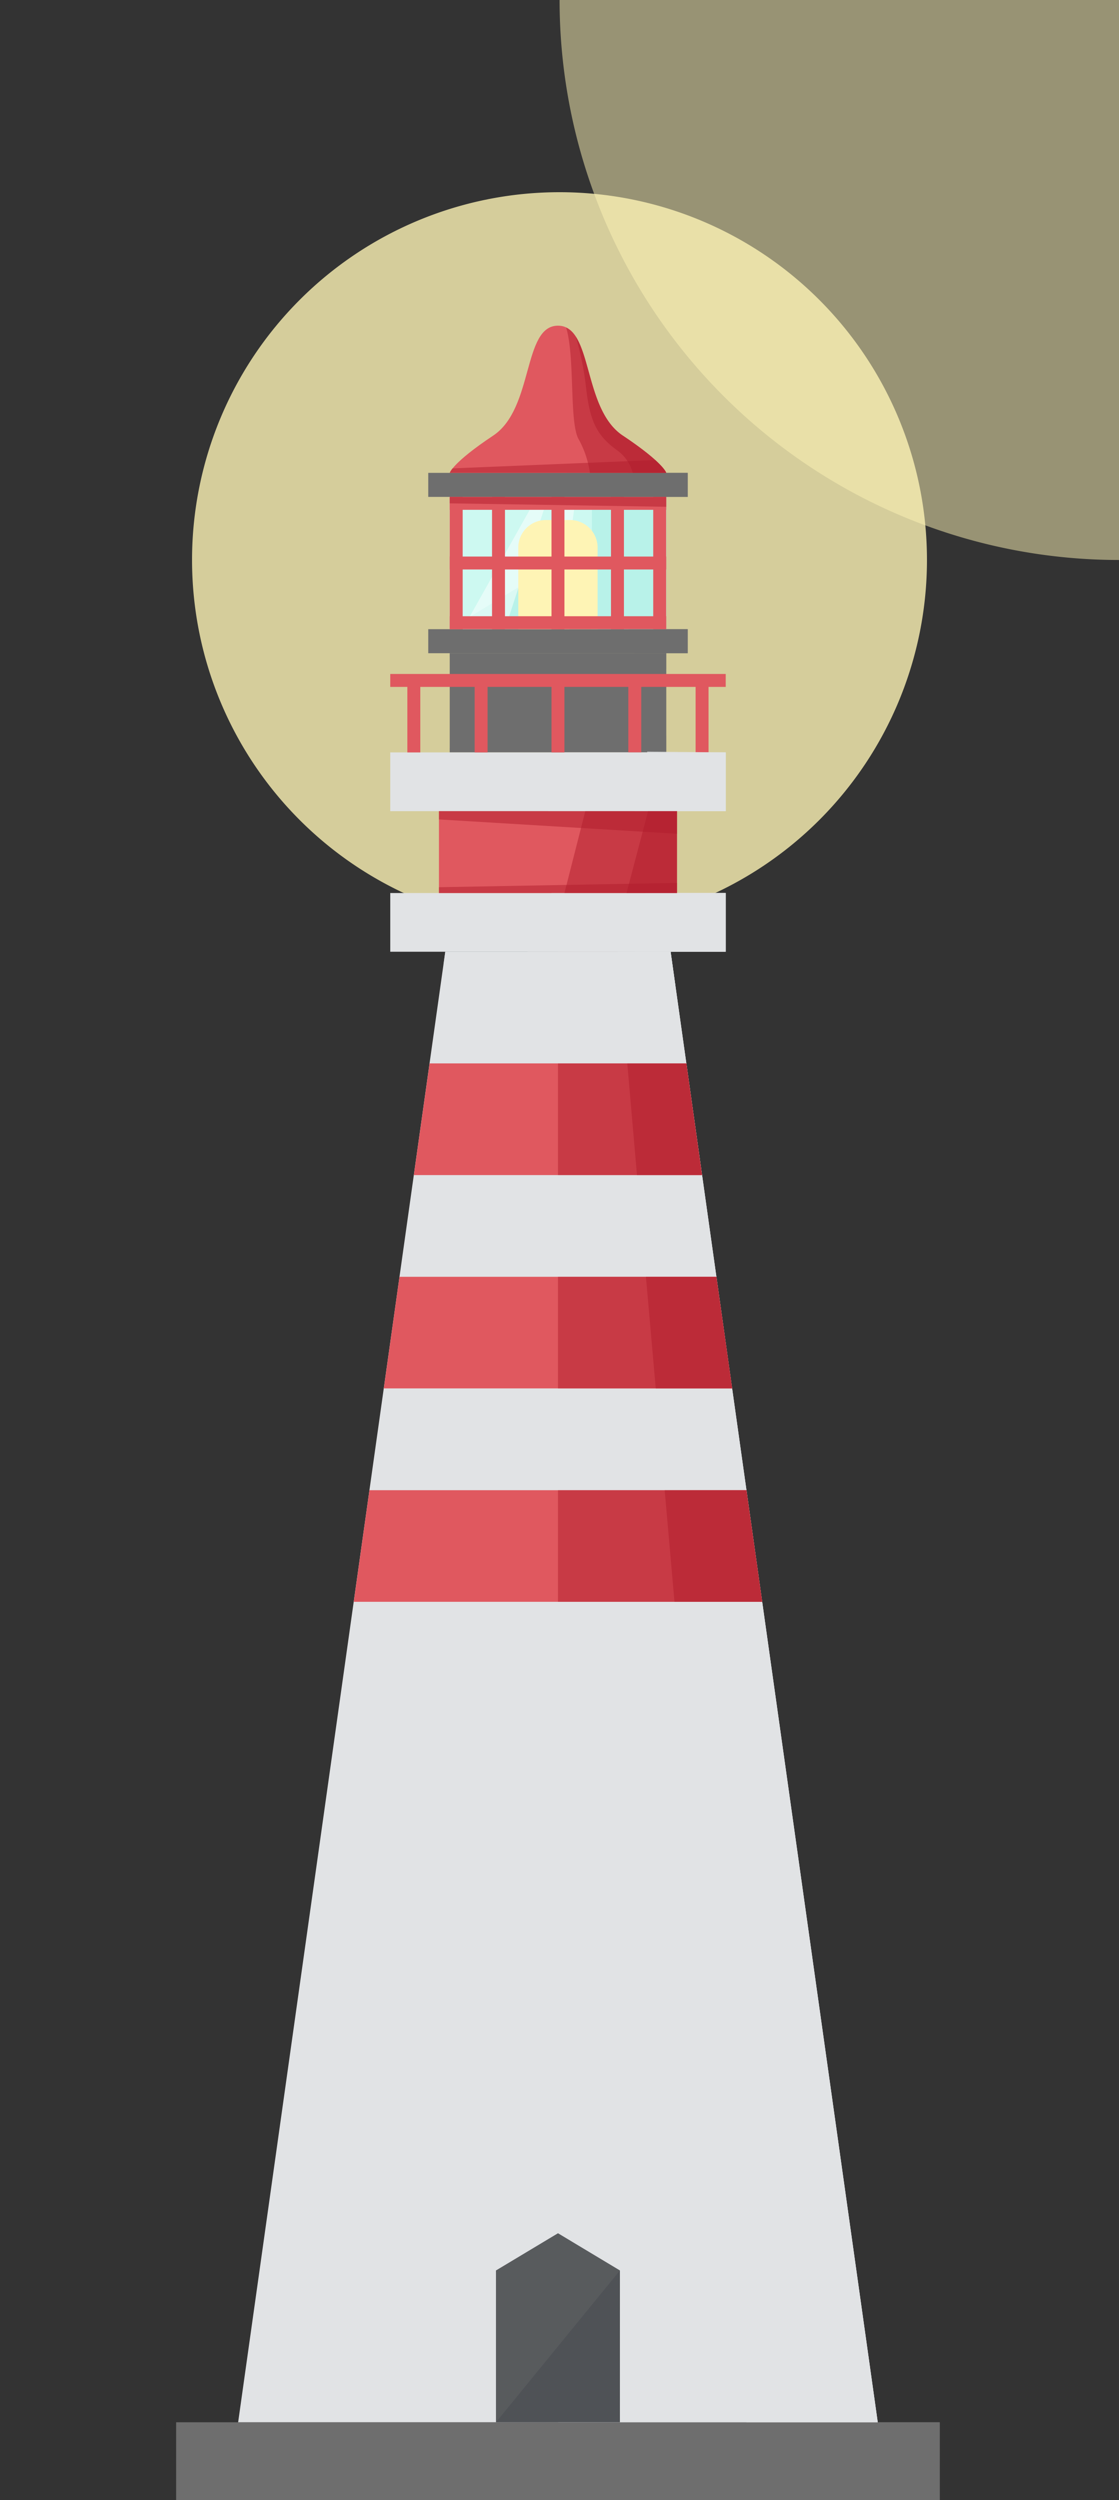 <svg xmlns="http://www.w3.org/2000/svg" xmlns:xlink="http://www.w3.org/1999/xlink" width="103.897" height="231.94" viewBox="0 0 103.897 231.94">
  <rect x="0" y="0" width="103.897" height="231.94" fill="#333333" stroke="none"/>
  <defs>
    <clipPath id="clip-path">
      <rect id="Rectangle_1654" data-name="Rectangle 1654" width="103.897" height="231.941" fill="none"/>
    </clipPath>
    <clipPath id="clip-path-3">
      <rect id="Rectangle_1604" data-name="Rectangle 1604" width="103.897" height="103.898" fill="none"/>
    </clipPath>
    <clipPath id="clip-path-4">
      <rect id="Rectangle_1605" data-name="Rectangle 1605" width="68.236" height="68.233" fill="none"/>
    </clipPath>
    <clipPath id="clip-path-6">
      <rect id="Rectangle_1607" data-name="Rectangle 1607" width="20.102" height="12.278" fill="none"/>
    </clipPath>
    <clipPath id="clip-path-7">
      <rect id="Rectangle_1608" data-name="Rectangle 1608" width="7.932" height="12.278" fill="none"/>
    </clipPath>
    <clipPath id="clip-path-8">
      <rect id="Rectangle_1609" data-name="Rectangle 1609" width="5.281" height="12.278" fill="none"/>
    </clipPath>
    <clipPath id="clip-path-9">
      <rect id="Rectangle_1610" data-name="Rectangle 1610" width="6.903" height="12.278" fill="none"/>
    </clipPath>
    <clipPath id="clip-path-10">
      <rect id="Rectangle_1616" data-name="Rectangle 1616" width="11.507" height="9.208" fill="none"/>
    </clipPath>
    <clipPath id="clip-path-11">
      <rect id="Rectangle_1617" data-name="Rectangle 1617" width="4.528" height="9.208" fill="none"/>
    </clipPath>
    <clipPath id="clip-path-12">
      <rect id="Rectangle_1618" data-name="Rectangle 1618" width="20.102" height="1.458" fill="none"/>
    </clipPath>
    <clipPath id="clip-path-13">
      <rect id="Rectangle_1619" data-name="Rectangle 1619" width="20.102" height="1.573" fill="none"/>
    </clipPath>
    <clipPath id="clip-path-14">
      <rect id="Rectangle_1620" data-name="Rectangle 1620" width="11.003" height="2.225" fill="none"/>
    </clipPath>
    <clipPath id="clip-path-15">
      <rect id="Rectangle_1621" data-name="Rectangle 1621" width="5.502" height="2.225" fill="none"/>
    </clipPath>
    <clipPath id="clip-path-16">
      <rect id="Rectangle_1622" data-name="Rectangle 1622" width="12.046" height="2.225" fill="none"/>
    </clipPath>
    <clipPath id="clip-path-17">
      <rect id="Rectangle_1623" data-name="Rectangle 1623" width="6.213" height="2.225" fill="none"/>
    </clipPath>
    <clipPath id="clip-path-18">
      <rect id="Rectangle_1624" data-name="Rectangle 1624" width="9.291" height="13.475" fill="none"/>
    </clipPath>
    <clipPath id="clip-path-19">
      <rect id="Rectangle_1625" data-name="Rectangle 1625" width="8.394" height="12.636" fill="none"/>
    </clipPath>
    <clipPath id="clip-path-20">
      <rect id="Rectangle_1626" data-name="Rectangle 1626" width="20.102" height="1.189" fill="none"/>
    </clipPath>
    <clipPath id="clip-path-21">
      <rect id="Rectangle_1627" data-name="Rectangle 1627" width="20.102" height="0.921" fill="none"/>
    </clipPath>
    <clipPath id="clip-path-22">
      <rect id="Rectangle_1628" data-name="Rectangle 1628" width="70.901" height="7.213" fill="none"/>
    </clipPath>
    <clipPath id="clip-path-23">
      <rect id="Rectangle_1629" data-name="Rectangle 1629" width="31.153" height="7.213" fill="none"/>
    </clipPath>
    <clipPath id="clip-path-24">
      <rect id="Rectangle_1630" data-name="Rectangle 1630" width="29.69" height="136.429" fill="none"/>
    </clipPath>
    <clipPath id="clip-path-25">
      <rect id="Rectangle_1631" data-name="Rectangle 1631" width="24.167" height="136.429" fill="none"/>
    </clipPath>
    <clipPath id="clip-path-26">
      <rect id="Rectangle_1632" data-name="Rectangle 1632" width="18.963" height="10.359" fill="none"/>
    </clipPath>
    <clipPath id="clip-path-27">
      <rect id="Rectangle_1633" data-name="Rectangle 1633" width="9.057" height="10.359" fill="none"/>
    </clipPath>
    <clipPath id="clip-path-28">
      <rect id="Rectangle_1634" data-name="Rectangle 1634" width="16.174" height="10.359" fill="none"/>
    </clipPath>
    <clipPath id="clip-path-29">
      <rect id="Rectangle_1635" data-name="Rectangle 1635" width="8.001" height="10.359" fill="none"/>
    </clipPath>
    <clipPath id="clip-path-30">
      <rect id="Rectangle_1636" data-name="Rectangle 1636" width="13.385" height="10.359" fill="none"/>
    </clipPath>
    <clipPath id="clip-path-31">
      <rect id="Rectangle_1637" data-name="Rectangle 1637" width="6.951" height="10.359" fill="none"/>
    </clipPath>
    <clipPath id="clip-path-32">
      <rect id="Rectangle_1638" data-name="Rectangle 1638" width="11.507" height="17.534" fill="none"/>
    </clipPath>
    <clipPath id="clip-path-33">
      <rect id="Rectangle_1644" data-name="Rectangle 1644" width="21.551" height="3.231" fill="none"/>
    </clipPath>
    <clipPath id="clip-path-34">
      <rect id="Rectangle_1645" data-name="Rectangle 1645" width="18.41" height="5.448" fill="none"/>
    </clipPath>
    <clipPath id="clip-path-35">
      <rect id="Rectangle_1646" data-name="Rectangle 1646" width="8.442" height="5.448" fill="none"/>
    </clipPath>
    <clipPath id="clip-path-36">
      <rect id="Rectangle_1647" data-name="Rectangle 1647" width="16.491" height="5.448" fill="none"/>
    </clipPath>
    <clipPath id="clip-path-37">
      <rect id="Rectangle_1648" data-name="Rectangle 1648" width="8.442" height="5.524" fill="none"/>
    </clipPath>
    <clipPath id="clip-path-38">
      <rect id="Rectangle_1649" data-name="Rectangle 1649" width="10.444" height="7.597" fill="none"/>
    </clipPath>
    <clipPath id="clip-path-39">
      <rect id="Rectangle_1650" data-name="Rectangle 1650" width="4.68" height="7.597" fill="none"/>
    </clipPath>
    <clipPath id="clip-path-40">
      <rect id="Rectangle_1651" data-name="Rectangle 1651" width="22.096" height="2.102" fill="none"/>
    </clipPath>
    <clipPath id="clip-path-41">
      <rect id="Rectangle_1652" data-name="Rectangle 1652" width="22.096" height="0.94" fill="none"/>
    </clipPath>
  </defs>
  <g id="Illustration_10" data-name="Illustration 10" transform="translate(51.949 115.971)">
    <g id="Groupe_1357" data-name="Groupe 1357" transform="translate(-51.948 -115.97)">
      <g id="Layer_1" data-name="Layer 1">
        <g id="Groupe_1356" data-name="Groupe 1356" clip-path="url(#clip-path)">
          <g id="Groupe_1282" data-name="Groupe 1282" clip-path="url(#clip-path)">
            <g id="Groupe_1279" data-name="Groupe 1279" opacity="0.5">
              <g id="Groupe_1278" data-name="Groupe 1278" clip-path="url(#clip-path-3)">
                <path id="Tracé_22784" data-name="Tracé 22784" d="M103.9,51.952a51.948,51.948,0,1,1,.007,0" fill="#fef4b5"/>
              </g>
            </g>
            <g id="Groupe_1281" data-name="Groupe 1281" transform="translate(17.83 17.83)" opacity="0.8">
              <g id="Groupe_1280" data-name="Groupe 1280" clip-path="url(#clip-path-4)">
                <path id="Tracé_22785" data-name="Tracé 22785" d="M326.536,292.422a34.118,34.118,0,1,1,0-.007" transform="translate(-258.3 -258.3)" fill="#fef4b5"/>
              </g>
            </g>
          </g>
          <path id="Tracé_22786" data-name="Tracé 22786" d="M614.951,877.9H604.9v9.2H625v-9.2Z" transform="translate(-563.144 -817.299)" fill="#6e6e6e"/>
          <path id="Tracé_22787" data-name="Tracé 22787" d="M588.046,845.6H576v2.23h24.091V845.6Z" transform="translate(-536.239 -787.228)" fill="#6e6e6e"/>
          <path id="Tracé_22788" data-name="Tracé 22788" d="M588.046,635.5H576v2.23h24.091V635.5Z" transform="translate(-536.239 -591.631)" fill="#6e6e6e"/>
          <path id="Tracé_22789" data-name="Tracé 22789" d="M614.951,667.8H604.9v12.273H625V667.8Z" transform="translate(-563.144 -621.702)" fill="#b8f2e9"/>
          <g id="Groupe_1355" data-name="Groupe 1355" clip-path="url(#clip-path)">
            <g id="Groupe_1284" data-name="Groupe 1284" transform="translate(41.756 46.098)" opacity="0.5">
              <g id="Groupe_1283" data-name="Groupe 1283" clip-path="url(#clip-path-6)">
                <path id="Tracé_22790" data-name="Tracé 22790" d="M604.9,680.073,625,667.8H604.9Z" transform="translate(-604.9 -667.8)" fill="#e1fff9"/>
              </g>
            </g>
            <g id="Groupe_1286" data-name="Groupe 1286" transform="translate(42.957 46.098)" opacity="0.5">
              <g id="Groupe_1285" data-name="Groupe 1285" clip-path="url(#clip-path-7)">
                <path id="Tracé_22791" data-name="Tracé 22791" d="M629.2,667.8l-6.9,12.273h3.928l4-12.273Z" transform="translate(-622.3 -667.8)" fill="#fdffff"/>
              </g>
            </g>
            <g id="Groupe_1288" data-name="Groupe 1288" transform="translate(48.183 46.098)" opacity="0.5">
              <g id="Groupe_1287" data-name="Groupe 1287" clip-path="url(#clip-path-8)">
                <path id="Tracé_22792" data-name="Tracé 22792" d="M702.225,667.8,698,680.073h3.624l1.657-12.273Z" transform="translate(-698 -667.8)" fill="#fdffff"/>
              </g>
            </g>
            <g id="Groupe_1290" data-name="Groupe 1290" transform="translate(54.955 46.098)">
              <g id="Groupe_1289" data-name="Groupe 1289" clip-path="url(#clip-path-9)">
                <path id="Tracé_22793" data-name="Tracé 22793" d="M799.551,667.8H796.1v12.273H803V667.8Z" transform="translate(-796.1 -667.8)" fill="#b8f2e9"/>
              </g>
            </g>
            <path id="Tracé_22794" data-name="Tracé 22794" d="M701.911,698.9h-2.25a2.561,2.561,0,0,0-2.561,2.561v7.566h7.365v-7.566A2.561,2.561,0,0,0,701.9,698.9" transform="translate(-648.979 -650.655)" fill="#fef4b5"/>
            <rect id="Rectangle_1611" data-name="Rectangle 1611" width="1.201" height="12.277" transform="translate(41.756 46.098)" fill="#e0585f"/>
            <rect id="Rectangle_1612" data-name="Rectangle 1612" width="1.201" height="12.277" transform="translate(45.684 46.098)" fill="#e0585f"/>
            <rect id="Rectangle_1613" data-name="Rectangle 1613" width="1.201" height="12.277" transform="translate(51.206 46.098)" fill="#e0585f"/>
            <rect id="Rectangle_1614" data-name="Rectangle 1614" width="1.201" height="12.277" transform="translate(60.65 46.098)" fill="#e0585f"/>
            <rect id="Rectangle_1615" data-name="Rectangle 1615" width="1.201" height="12.277" transform="translate(56.729 46.098)" fill="#e0585f"/>
            <path id="Tracé_22795" data-name="Tracé 22795" d="M614.951,748H604.9v1.2H625V748Z" transform="translate(-563.144 -696.366)" fill="#e0585f"/>
            <path id="Tracé_22796" data-name="Tracé 22796" d="M614.951,667.8H604.9V669H625v-1.2Z" transform="translate(-563.144 -621.702)" fill="#e0585f"/>
            <path id="Tracé_22797" data-name="Tracé 22797" d="M614.951,828.2H604.9v1.2H625v-1.2Z" transform="translate(-563.144 -771.029)" fill="#e0585f"/>
            <path id="Tracé_22798" data-name="Tracé 22798" d="M621.063,447.9c-3.8-2.533-2.72-10.2-6.019-10.2s-2.223,7.676-6.019,10.2S605,451.354,605,451.354h20.095s-.228-.918-4.024-3.451" transform="translate(-563.237 -407.486)" fill="#e0585f"/>
            <g id="Groupe_1292" data-name="Groupe 1292" transform="translate(50.35 60.601)" opacity="0.3">
              <g id="Groupe_1291" data-name="Groupe 1291" clip-path="url(#clip-path-10)">
                <path id="Tracé_22799" data-name="Tracé 22799" d="M729.4,887.026l3.451-9.126h8.056v9.2Z" transform="translate(-729.4 -877.9)" fill="#6e6e6e"/>
              </g>
            </g>
            <g id="Groupe_1294" data-name="Groupe 1294" transform="translate(57.329 60.601)" opacity="0.3">
              <g id="Groupe_1293" data-name="Groupe 1293" clip-path="url(#clip-path-11)">
                <path id="Tracé_22800" data-name="Tracé 22800" d="M830.5,887.026l1.608-9.126h2.92v9.2Z" transform="translate(-830.5 -877.9)" fill="#6e6e6e"/>
              </g>
            </g>
            <g id="Groupe_1296" data-name="Groupe 1296" transform="translate(41.756 60.601)" opacity="0.3">
              <g id="Groupe_1295" data-name="Groupe 1295" clip-path="url(#clip-path-12)">
                <path id="Tracé_22801" data-name="Tracé 22801" d="M604.9,878.28l20.1,1.077V877.9H604.9Z" transform="translate(-604.9 -877.9)" fill="#6e6e6e"/>
              </g>
            </g>
            <g id="Groupe_1298" data-name="Groupe 1298" transform="translate(41.756 68.229)" opacity="0.3">
              <g id="Groupe_1297" data-name="Groupe 1297" clip-path="url(#clip-path-13)">
                <path id="Tracé_22802" data-name="Tracé 22802" d="M604.9,989.646,625,988.5v1.567H604.9Z" transform="translate(-604.9 -988.493)" fill="#6e6e6e"/>
              </g>
            </g>
            <g id="Groupe_1300" data-name="Groupe 1300" transform="translate(52.842 58.372)" opacity="0.3">
              <g id="Groupe_1299" data-name="Groupe 1299" clip-path="url(#clip-path-14)">
                <path id="Tracé_22803" data-name="Tracé 22803" d="M766.459,847.83l-.959-2.23h11.01v2.23Z" transform="translate(-765.5 -845.6)" fill="#6e6e6e"/>
              </g>
            </g>
            <g id="Groupe_1302" data-name="Groupe 1302" transform="translate(58.344 58.372)" opacity="0.3">
              <g id="Groupe_1301" data-name="Groupe 1301" clip-path="url(#clip-path-15)">
                <path id="Tracé_22804" data-name="Tracé 22804" d="M845.794,847.83l-.594-2.23h5.509v2.23Z" transform="translate(-845.2 -845.6)" fill="#6e6e6e"/>
              </g>
            </g>
            <g id="Groupe_1304" data-name="Groupe 1304" transform="translate(51.807 43.869)" opacity="0.3">
              <g id="Groupe_1303" data-name="Groupe 1303" clip-path="url(#clip-path-16)">
                <path id="Tracé_22805" data-name="Tracé 22805" d="M750.5,637.73l.808-2.23h11.238v2.23Z" transform="translate(-750.5 -635.5)" fill="#6e6e6e"/>
              </g>
            </g>
            <g id="Groupe_1306" data-name="Groupe 1306" transform="translate(57.64 43.869)" opacity="0.3">
              <g id="Groupe_1305" data-name="Groupe 1305" clip-path="url(#clip-path-17)">
                <path id="Tracé_22806" data-name="Tracé 22806" d="M835.7,635.5l-.7,2.23h6.213V635.5Z" transform="translate(-835 -635.5)" fill="#6e6e6e"/>
              </g>
            </g>
            <g id="Groupe_1308" data-name="Groupe 1308" transform="translate(52.566 30.394)" opacity="0.5">
              <g id="Groupe_1307" data-name="Groupe 1307" clip-path="url(#clip-path-18)">
                <path id="Tracé_22807" data-name="Tracé 22807" d="M766.76,450.323c-3.465-2.312-2.879-8.891-5.26-10.023.828,2.734.283,8.636,1.125,10.292a9.038,9.038,0,0,1,1.077,3.182h7.089s-.228-.918-4.024-3.451" transform="translate(-761.5 -440.3)" fill="#af1c2b"/>
              </g>
            </g>
            <g id="Groupe_1310" data-name="Groupe 1310" transform="translate(53.464 31.236)" opacity="0.5">
              <g id="Groupe_1309" data-name="Groupe 1309" clip-path="url(#clip-path-19)">
                <path id="Tracé_22808" data-name="Tracé 22808" d="M778.77,461.681c-2.948-1.967-2.968-7.013-4.37-9.181a27.008,27.008,0,0,1,.939,4.577c.345,3.106.911,4.549,2.934,5.985a3.75,3.75,0,0,1,1.415,2.071H782.8s-.228-.918-4.024-3.451" transform="translate(-774.407 -452.5)" fill="#af1c2b"/>
              </g>
            </g>
            <g id="Groupe_1312" data-name="Groupe 1312" transform="translate(41.756 42.681)" opacity="0.5">
              <g id="Groupe_1311" data-name="Groupe 1311" clip-path="url(#clip-path-20)">
                <path id="Tracé_22809" data-name="Tracé 22809" d="M625,619.487s-.09-.345-1.022-1.187l-18.811.773a1.4,1.4,0,0,0-.269.421H625Z" transform="translate(-604.9 -618.3)" fill="#af1c2b"/>
              </g>
            </g>
            <g id="Groupe_1314" data-name="Groupe 1314" transform="translate(41.756 46.098)" opacity="0.5">
              <g id="Groupe_1313" data-name="Groupe 1313" clip-path="url(#clip-path-21)">
                <path id="Tracé_22810" data-name="Tracé 22810" d="M604.9,668.4l20.1.318V667.8H604.9Z" transform="translate(-604.9 -667.8)" fill="#af1c2b"/>
              </g>
            </g>
            <path id="Tracé_22811" data-name="Tracé 22811" d="M272.354,3255.5H236.9v7.214h70.9V3255.5Z" transform="translate(-220.547 -3030.773)" fill="#6e6e6e"/>
            <g id="Groupe_1316" data-name="Groupe 1316" transform="translate(16.353 224.727)" opacity="0.3">
              <g id="Groupe_1315" data-name="Groupe 1315" clip-path="url(#clip-path-22)">
                <path id="Tracé_22812" data-name="Tracé 22812" d="M236.9,3262.714l27.219-3.6,7.2-3.61H307.8v7.214Z" transform="translate(-236.9 -3255.5)" fill="#6e6e6e"/>
              </g>
            </g>
            <g id="Groupe_1318" data-name="Groupe 1318" transform="translate(56.101 224.727)" opacity="0.3">
              <g id="Groupe_1317" data-name="Groupe 1317" clip-path="url(#clip-path-23)">
                <path id="Tracé_22813" data-name="Tracé 22813" d="M812.7,3262.714l11.514-7.214h19.639v7.214Z" transform="translate(-812.7 -3255.5)" fill="#6e6e6e"/>
              </g>
            </g>
            <path id="Tracé_22814" data-name="Tracé 22814" d="M540.473,1200.2H524.9v5.447h31.146V1200.2Z" transform="translate(-488.666 -1117.35)" fill="#e1e3e5"/>
            <path id="Tracé_22815" data-name="Tracé 22815" d="M540.473,1011.2H524.9v5.453h31.146V1011.2Z" transform="translate(-488.666 -941.397)" fill="#e1e3e5"/>
            <path id="Tracé_22816" data-name="Tracé 22816" d="M601.452,1090.2H590.4v7.593h22.1V1090.2Z" transform="translate(-549.645 -1014.943)" fill="#e0585f"/>
            <path id="Tracé_22817" data-name="Tracé 22817" d="M360.455,1279.1H339.532L320.3,1415.531h59.386Z" transform="translate(-298.19 -1190.804)" fill="#e1e3e5"/>
            <g id="Groupe_1320" data-name="Groupe 1320" transform="translate(51.807 88.296)" opacity="0.7">
              <g id="Groupe_1319" data-name="Groupe 1319" clip-path="url(#clip-path-24)">
                <path id="Tracé_22818" data-name="Tracé 22818" d="M750.5,1415.531V1279.1h10.458l19.232,136.431Z" transform="translate(-750.5 -1279.1)" fill="#e1e3e5"/>
              </g>
            </g>
            <g id="Groupe_1322" data-name="Groupe 1322" transform="translate(57.329 88.296)" opacity="0.7">
              <g id="Groupe_1321" data-name="Groupe 1321" clip-path="url(#clip-path-25)">
                <path id="Tracé_22819" data-name="Tracé 22819" d="M842.477,1415.531,830.5,1279.1h4.936l19.232,136.431Z" transform="translate(-830.5 -1279.1)" fill="#e1e3e5"/>
              </g>
            </g>
            <path id="Tracé_22820" data-name="Tracé 22820" d="M512.262,2002.8H477.257l-1.457,10.354h37.925Z" transform="translate(-442.956 -1864.547)" fill="#e0585f"/>
            <g id="Groupe_1324" data-name="Groupe 1324" transform="translate(51.807 138.253)" opacity="0.5">
              <g id="Groupe_1323" data-name="Groupe 1323" clip-path="url(#clip-path-26)">
                <path id="Tracé_22821" data-name="Tracé 22821" d="M769.463,2013.155l-1.049-7.421L768,2002.8H750.5v10.354Z" transform="translate(-750.5 -2002.8)" fill="#af1c2b"/>
              </g>
            </g>
            <g id="Groupe_1326" data-name="Groupe 1326" transform="translate(61.713 138.253)" opacity="0.5">
              <g id="Groupe_1325" data-name="Groupe 1325" clip-path="url(#clip-path-27)">
                <path id="Tracé_22822" data-name="Tracé 22822" d="M894,2002.8l.911,10.354h8.146l-1.049-7.421-.414-2.934Z" transform="translate(-894 -2002.8)" fill="#af1c2b"/>
              </g>
            </g>
            <path id="Tracé_22823" data-name="Tracé 22823" d="M547.084,1716H517.657l-1.457,10.354h32.347Z" transform="translate(-480.567 -1597.545)" fill="#e0585f"/>
            <g id="Groupe_1328" data-name="Groupe 1328" transform="translate(51.807 118.455)" opacity="0.5">
              <g id="Groupe_1327" data-name="Groupe 1327" clip-path="url(#clip-path-28)">
                <path id="Tracé_22824" data-name="Tracé 22824" d="M766.674,1726.354,765.21,1716H750.5v10.354Z" transform="translate(-750.5 -1716)" fill="#af1c2b"/>
              </g>
            </g>
            <g id="Groupe_1330" data-name="Groupe 1330" transform="translate(59.973 118.455)" opacity="0.5">
              <g id="Groupe_1329" data-name="Groupe 1329" clip-path="url(#clip-path-29)">
                <path id="Tracé_22825" data-name="Tracé 22825" d="M868.8,1716l.911,10.354h7.1L875.344,1716Z" transform="translate(-868.8 -1716)" fill="#af1c2b"/>
              </g>
            </g>
            <path id="Tracé_22826" data-name="Tracé 22826" d="M581.906,1429.2H558.063l-1.463,10.361h26.763Z" transform="translate(-518.178 -1330.542)" fill="#e0585f"/>
            <g id="Groupe_1332" data-name="Groupe 1332" transform="translate(51.807 98.658)" opacity="0.5">
              <g id="Groupe_1331" data-name="Groupe 1331" clip-path="url(#clip-path-30)">
                <path id="Tracé_22827" data-name="Tracé 22827" d="M763.878,1439.561l-1.457-10.361H750.5v10.361Z" transform="translate(-750.5 -1429.2)" fill="#af1c2b"/>
              </g>
            </g>
            <g id="Groupe_1334" data-name="Groupe 1334" transform="translate(58.241 98.658)" opacity="0.5">
              <g id="Groupe_1333" data-name="Groupe 1333" clip-path="url(#clip-path-31)">
                <path id="Tracé_22828" data-name="Tracé 22828" d="M843.7,1429.2l.9,10.361h6.04l-1.457-10.361Z" transform="translate(-843.7 -1429.2)" fill="#af1c2b"/>
              </g>
            </g>
            <path id="Tracé_22829" data-name="Tracé 22829" d="M672.857,3001.5l-5.757,3.452v14.082h11.507v-14.082Z" transform="translate(-621.05 -2794.307)" fill="#4f5256"/>
            <g id="Groupe_1336" data-name="Groupe 1336" transform="translate(46.05 207.193)" opacity="0.3">
              <g id="Groupe_1335" data-name="Groupe 1335" clip-path="url(#clip-path-32)">
                <path id="Tracé_22830" data-name="Tracé 22830" d="M667.1,3019.034l11.507-14.082-5.75-3.452-5.757,3.452Z" transform="translate(-667.1 -3001.5)" fill="#6e6e6e"/>
              </g>
            </g>
            <rect id="Rectangle_1639" data-name="Rectangle 1639" width="1.201" height="6.676" transform="translate(37.822 63.128)" fill="#e0585f"/>
            <rect id="Rectangle_1640" data-name="Rectangle 1640" width="1.201" height="6.676" transform="translate(44.069 63.128)" fill="#e0585f"/>
            <rect id="Rectangle_1641" data-name="Rectangle 1641" width="1.201" height="6.676" transform="translate(51.206 63.128)" fill="#e0585f"/>
            <path id="Tracé_22831" data-name="Tracé 22831" d="M540.473,905.8H524.9V907h31.146v-1.2Z" transform="translate(-488.666 -843.273)" fill="#e0585f"/>
            <rect id="Rectangle_1642" data-name="Rectangle 1642" width="1.201" height="6.676" transform="translate(64.584 63.128)" fill="#e0585f"/>
            <rect id="Rectangle_1643" data-name="Rectangle 1643" width="1.201" height="6.676" transform="translate(58.337 63.128)" fill="#e0585f"/>
            <g id="Groupe_1338" data-name="Groupe 1338" transform="translate(41.176 88.296)" opacity="0.7">
              <g id="Groupe_1337" data-name="Groupe 1337" clip-path="url(#clip-path-33)">
                <path id="Tracé_22832" data-name="Tracé 22832" d="M596.5,1280.3l21.544,2.03-.456-3.231H596.666Z" transform="translate(-596.5 -1279.1)" fill="#e1e3e5"/>
              </g>
            </g>
            <g id="Groupe_1340" data-name="Groupe 1340" transform="translate(48.97 82.85)" opacity="0.7">
              <g id="Groupe_1339" data-name="Groupe 1339" clip-path="url(#clip-path-34)">
                <path id="Tracé_22833" data-name="Tracé 22833" d="M709.4,1205.646l2.237-5.447H727.81v5.447Z" transform="translate(-709.4 -1200.2)" fill="#e1e3e5"/>
              </g>
            </g>
            <g id="Groupe_1342" data-name="Groupe 1342" transform="translate(58.938 82.85)" opacity="0.7">
              <g id="Groupe_1341" data-name="Groupe 1341" clip-path="url(#clip-path-35)">
                <path id="Tracé_22834" data-name="Tracé 22834" d="M853.8,1205.646l1-5.447h7.441v5.447Z" transform="translate(-853.8 -1200.2)" fill="#e1e3e5"/>
              </g>
            </g>
            <g id="Groupe_1344" data-name="Groupe 1344" transform="translate(50.889 69.803)" opacity="0.7">
              <g id="Groupe_1343" data-name="Groupe 1343" clip-path="url(#clip-path-36)">
                <path id="Tracé_22835" data-name="Tracé 22835" d="M737.2,1016.653l1.519-5.453h14.973v5.453Z" transform="translate(-737.2 -1011.2)" fill="#e1e3e5"/>
              </g>
            </g>
            <g id="Groupe_1346" data-name="Groupe 1346" transform="translate(58.938 69.727)" opacity="0.7">
              <g id="Groupe_1345" data-name="Groupe 1345" clip-path="url(#clip-path-37)">
                <path id="Tracé_22836" data-name="Tracé 22836" d="M853.8,1015.629l1.16-5.529,7.283.076v5.453Z" transform="translate(-853.8 -1010.1)" fill="#e1e3e5"/>
              </g>
            </g>
            <g id="Groupe_1348" data-name="Groupe 1348" transform="translate(52.408 75.256)" opacity="0.5">
              <g id="Groupe_1347" data-name="Groupe 1347" clip-path="url(#clip-path-38)">
                <path id="Tracé_22837" data-name="Tracé 22837" d="M759.2,1097.793l1.933-7.593h8.511v7.593Z" transform="translate(-759.2 -1090.2)" fill="#af1c2b"/>
              </g>
            </g>
            <g id="Groupe_1350" data-name="Groupe 1350" transform="translate(58.172 75.256)" opacity="0.5">
              <g id="Groupe_1349" data-name="Groupe 1349" clip-path="url(#clip-path-39)">
                <path id="Tracé_22838" data-name="Tracé 22838" d="M842.7,1097.793l2-7.593h2.678v7.593Z" transform="translate(-842.7 -1090.2)" fill="#af1c2b"/>
              </g>
            </g>
            <g id="Groupe_1352" data-name="Groupe 1352" transform="translate(40.755 75.256)" opacity="0.5">
              <g id="Groupe_1351" data-name="Groupe 1351" clip-path="url(#clip-path-40)">
                <path id="Tracé_22839" data-name="Tracé 22839" d="M590.4,1090.966l22.1,1.332v-2.1H590.4Z" transform="translate(-590.4 -1090.2)" fill="#af1c2b"/>
              </g>
            </g>
            <g id="Groupe_1354" data-name="Groupe 1354" transform="translate(40.755 81.911)" opacity="0.5">
              <g id="Groupe_1353" data-name="Groupe 1353" clip-path="url(#clip-path-41)">
                <path id="Tracé_22840" data-name="Tracé 22840" d="M590.4,1187.539V1187l22.1-.4v.939Z" transform="translate(-590.4 -1186.6)" fill="#af1c2b"/>
              </g>
            </g>
          </g>
        </g>
      </g>
    </g>
  </g>
</svg>
